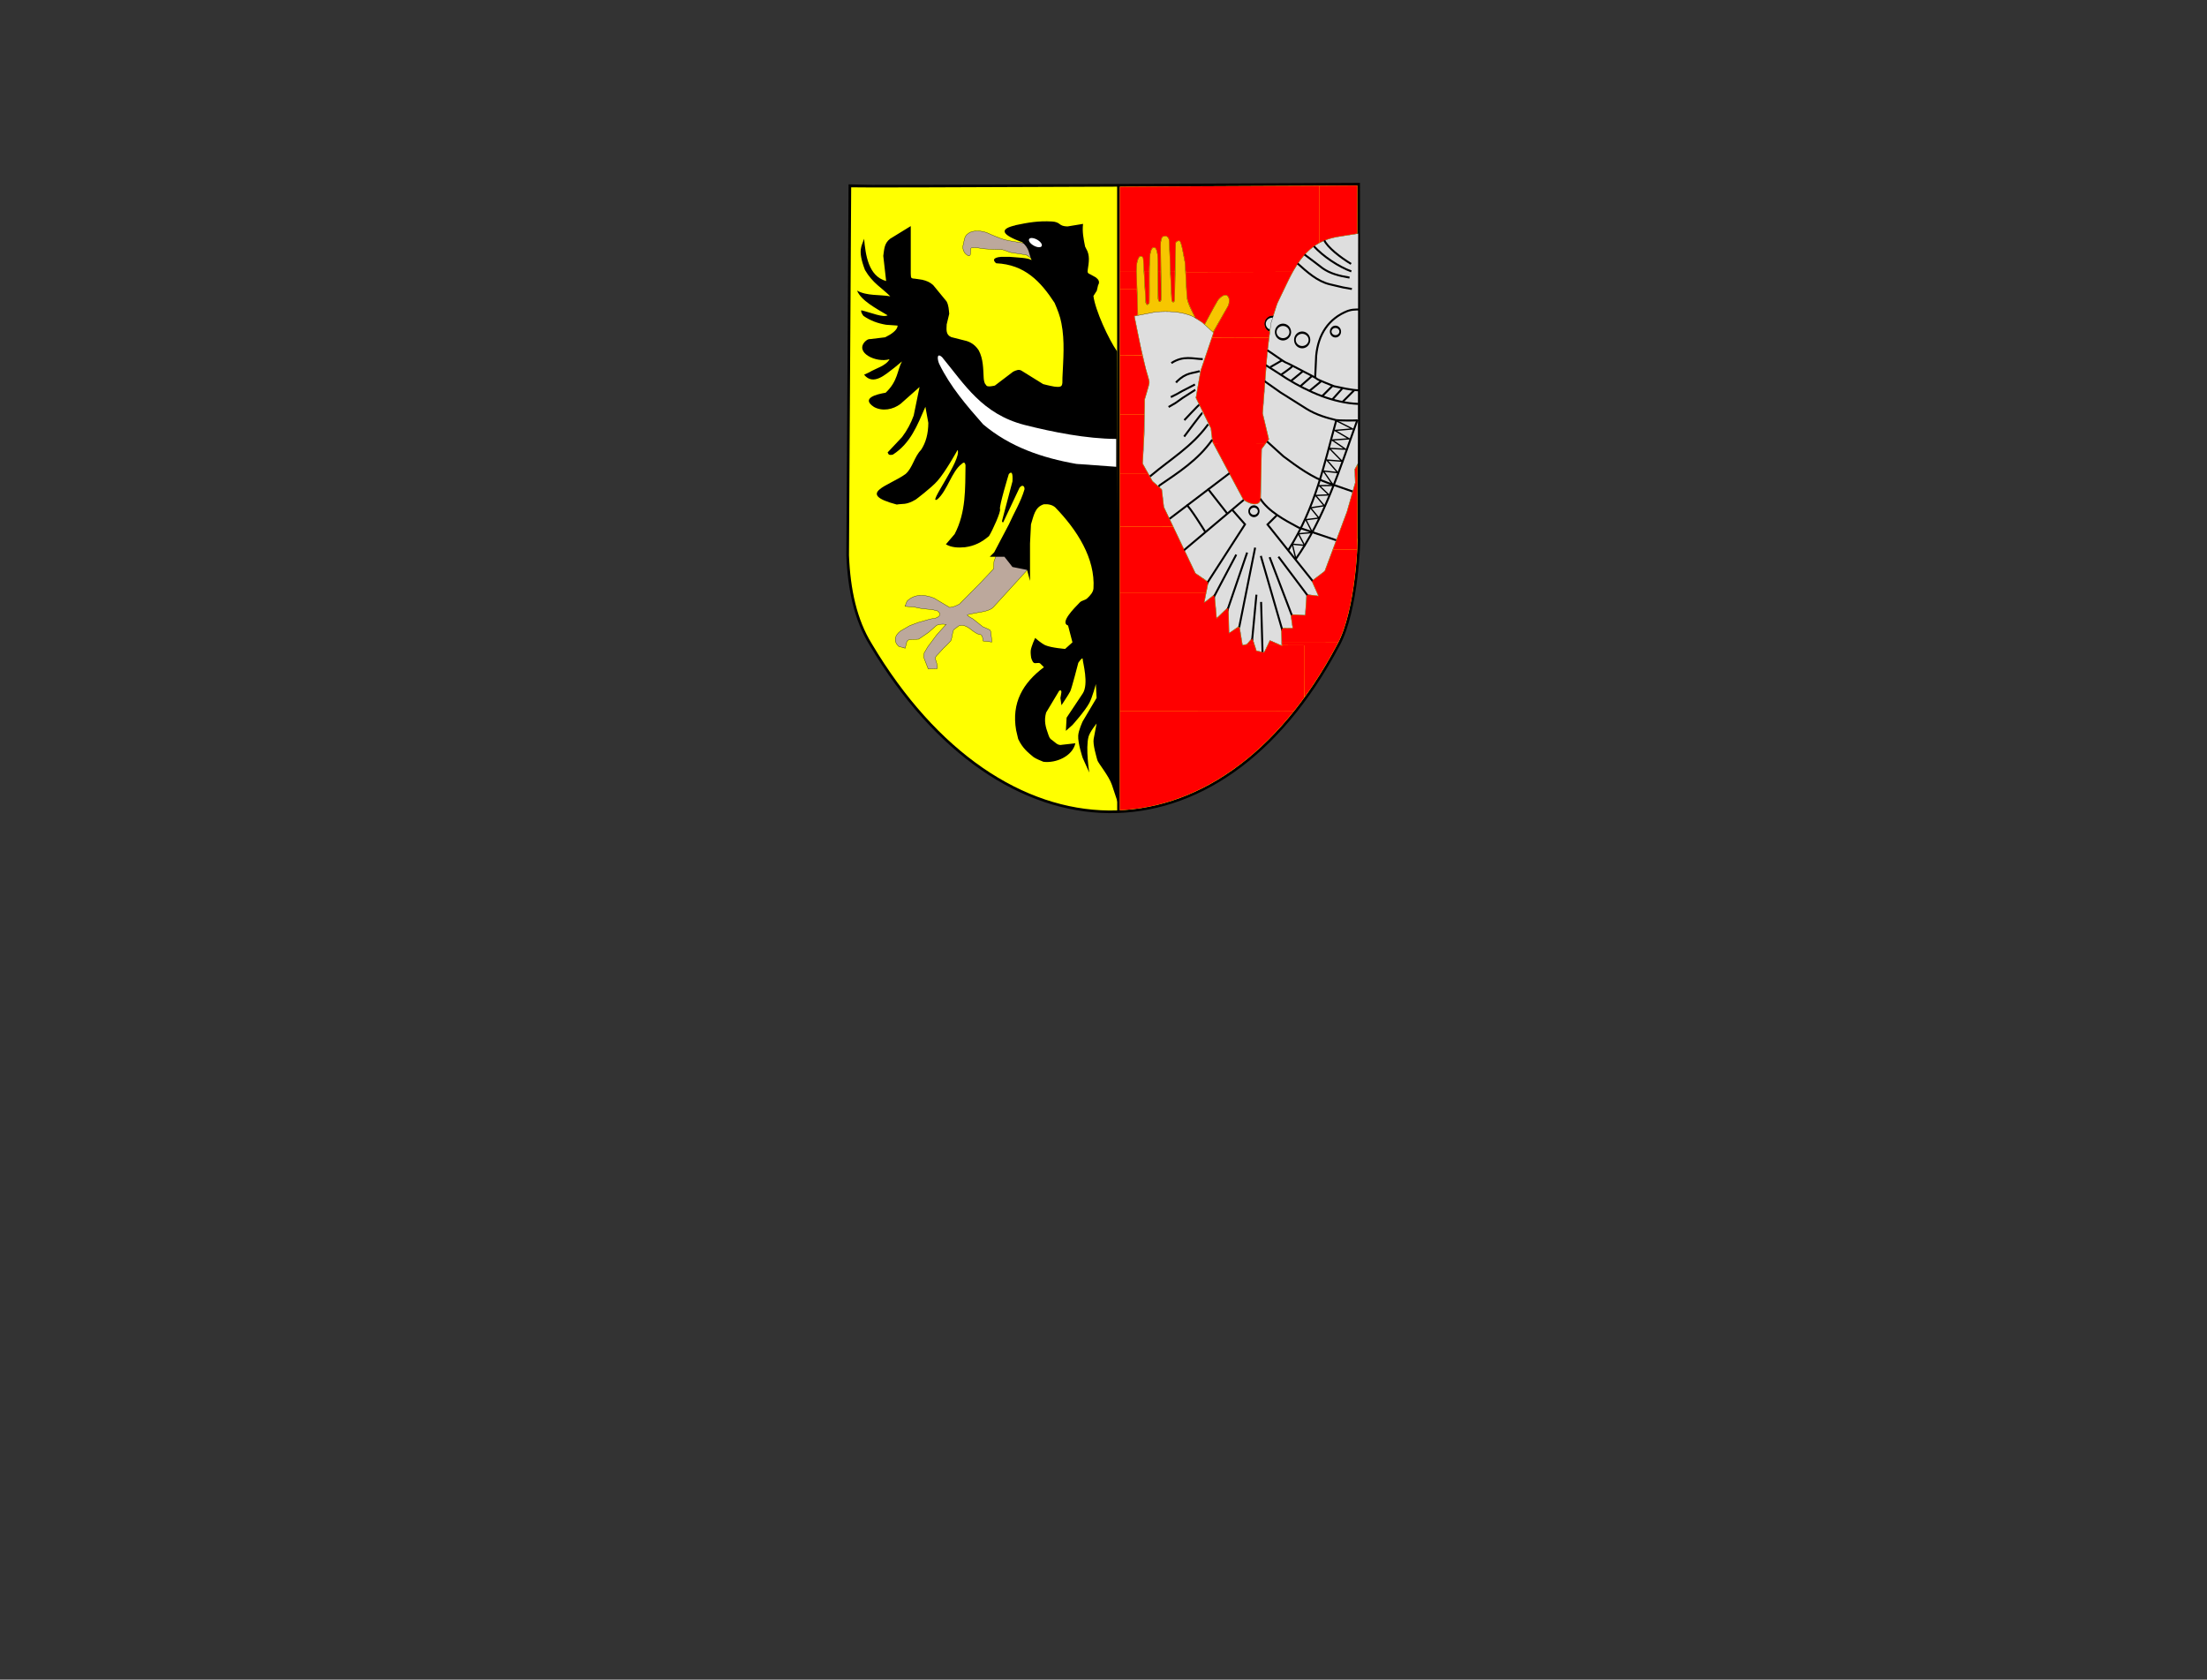 <?xml version="1.0" encoding="UTF-8" standalone="no"?>
<!-- Created with Inkscape (http://www.inkscape.org/) -->

<svg
   xmlns:dc="http://purl.org/dc/elements/1.1/"
   xmlns:cc="http://creativecommons.org/ns#"
   xmlns:rdf="http://www.w3.org/1999/02/22-rdf-syntax-ns#"
   xmlns:svg="http://www.w3.org/2000/svg"
   xmlns="http://www.w3.org/2000/svg"
   xmlns:sodipodi="http://sodipodi.sourceforge.net/DTD/sodipodi-0.dtd"
   xmlns:inkscape="http://www.inkscape.org/namespaces/inkscape"
   id="svg2"
   version="1.1"
   inkscape:version="0.47 r22583"
   width="837"
   height="637"
   sodipodi:docname="lesnica2.svg">
  <rect width="100%" height="100%" fill="#333333" stroke="none"/>
  <defs
     id="defs6">
    <inkscape:perspective
       sodipodi:type="inkscape:persp3d"
       inkscape:vp_x="0 : 0.5 : 1"
       inkscape:vp_y="0 : 1000 : 0"
       inkscape:vp_z="1 : 0.5 : 1"
       inkscape:persp3d-origin="0.5 : 0.33333333 : 1"
       id="perspective10" />
    <inkscape:perspective
       id="perspective2865"
       inkscape:persp3d-origin="0.5 : 0.33333333 : 1"
       inkscape:vp_z="1 : 0.5 : 1"
       inkscape:vp_y="0 : 1000 : 0"
       inkscape:vp_x="0 : 0.5 : 1"
       sodipodi:type="inkscape:persp3d" />
    <inkscape:perspective
       id="perspective2865-7"
       inkscape:persp3d-origin="0.5 : 0.33333333 : 1"
       inkscape:vp_z="1 : 0.5 : 1"
       inkscape:vp_y="0 : 1000 : 0"
       inkscape:vp_x="0 : 0.5 : 1"
       sodipodi:type="inkscape:persp3d" />
    <inkscape:perspective
       id="perspective2896"
       inkscape:persp3d-origin="0.5 : 0.33333333 : 1"
       inkscape:vp_z="1 : 0.5 : 1"
       inkscape:vp_y="0 : 1000 : 0"
       inkscape:vp_x="0 : 0.5 : 1"
       sodipodi:type="inkscape:persp3d" />
    <inkscape:perspective
       id="perspective2918"
       inkscape:persp3d-origin="0.5 : 0.33333333 : 1"
       inkscape:vp_z="1 : 0.5 : 1"
       inkscape:vp_y="0 : 1000 : 0"
       inkscape:vp_x="0 : 0.5 : 1"
       sodipodi:type="inkscape:persp3d" />
  </defs>
  <sodipodi:namedview
     pagecolor="#ffffff"
     bordercolor="#666666"
     borderopacity="1"
     objecttolerance="10"
     gridtolerance="10"
     guidetolerance="10"
     inkscape:pageopacity="0"
     inkscape:pageshadow="2"
     inkscape:window-width="1024"
     inkscape:window-height="712"
     id="namedview4"
     showgrid="false"
     inkscape:zoom="0.46403883"
     inkscape:cx="496.64329"
     inkscape:cy="433.0195"
     inkscape:window-x="-4"
     inkscape:window-y="-4"
     inkscape:window-maximized="1"
     inkscape:current-layer="svg2" />
  <path
     style="fill:#ffff00;stroke:#000000;stroke-width:1px;stroke-linecap:butt;stroke-linejoin:miter;stroke-opacity:1"
     d="m 322.314,70.548 c 1.11,0.277 192.952,-0.698 192.952,-0.698 l 0.054,133.871 c 0.305,0 -0.506,27.807 -7.733,40.951 -45.249,85.498 -127.801,83.145 -177.415,-0.336 -5.691,-9.211 -8.186,-20.745 -8.697,-33.722 l 0.84,-140.065 -4e-5,0 z"
     id="path2818"
     sodipodi:nodetypes="cccccccc" />
  <path
     sodipodi:type="arc"
     style="fill:#dedede;fill-opacity:1;stroke:#000000;stroke-width:1.245;stroke-opacity:1"
     id="path2855-1-0"
     sodipodi:cx="492.875"
     sodipodi:cy="121.375"
     sodipodi:rx="5.375"
     sodipodi:ry="3.875"
     d="m 490.855,124.966 a 5.375,3.875 0 0 1 3.962,-7.204"
     transform="matrix(0.511,0,0,0.709,230.626,36.744)"
     sodipodi:start="1.956046"
     sodipodi:end="5.0820515"
     sodipodi:open="true" />
  <path
     style="fill:none;stroke:#000000;stroke-width:1px;stroke-linecap:butt;stroke-linejoin:miter;stroke-opacity:1"
     d="m 424.165,70.613 0.024,237.03"
     id="path2820"
     sodipodi:nodetypes="cc" />
  <path
     style="fill:#bca89c;stroke:#000000;stroke-width:0.1;stroke-linecap:butt;stroke-linejoin:miter;stroke-opacity:1"
     d="m 389.37,92.443 c -3.512,-0.798 -6.91,-0.826 -10.562,-2.273 0,0 -3.433,-1.373 -3.923,-1.667 -2.354,-1.1 -5.545,-1.187 -7.164,-0.306 -0.461,0.287 -0.833,0.588 -1.174,0.895 -0.544,0.687 -0.751,1.373 -0.883,2.06 -0.176,0.752 -0.355,1.504 -0.49,2.256 -0.092,0.975 0.222,1.544 0.49,2.158 0.364,0.64 0.915,1.033 1.478,1.409 0.406,0.205 0.526,-0.018 0.693,-0.171 0.259,-0.172 0.144,-0.47 0.217,-0.71 l 0.121,-1.639 c 0.06,-0.241 -0.083,-0.542 0.869,-0.525 l 1.723,0.066 2.746,0.392 c 0,0 2.844,0.196 3.335,0.196 0.49,0 2.648,0.098 3.237,0.098 0.589,0 2.648,0.981 3.237,1.079 0.589,0.098 3.541,0.551 3.541,0.551 0,0 1.525,0.214 2.114,0.312 0.589,0.098 2.087,1.339 2.087,1.339"
     id="path2824"
     sodipodi:nodetypes="cccccccccccccccssscsc" />
  <path
     style="fill:#bca89c;stroke:#000000;stroke-width:0.1;stroke-linecap:butt;stroke-linejoin:miter;stroke-opacity:1;fill-opacity:1"
     d="m 378.634,208.46 -1.668,4.456 -0.12,2.805 -4.904,5.199 -8.043,8.141 c -1.09,0.644 -2.291,1.14 -3.733,1.314 l -5.978,-3.57 c -4.002,-1.534 -7.505,-1.469 -10.201,1.177 l -0.785,1.962 3.629,0.294 c 0,0 2.648,0.687 4.904,0.785 1.52,0.066 2.951,0.399 3.723,0.61 1.836,1.229 0.932,2.385 -1.074,2.921 -1.471,0 -4.316,1.079 -5.002,1.177 -0.687,0.098 -4.414,1.569 -4.414,1.569 l -3.531,2.06 c -2.115,1.671 -2.698,3.797 -0.589,5.787 l 2.452,0.687 0.523,-2.159 c 0.29,-0.971 0.824,-1.051 1.358,-1.128 l 3.219,-0.146 3.727,-2.55 3.139,-2.746 c 0.953,-0.322 1.995,-0.555 3.531,-0.294 l -3.531,3.923 -3.433,4.61 -1.373,2.354 c 0,0 -0.294,1.275 0,1.962 0.294,0.687 1.569,4.022 1.569,4.022 0,0 2.746,-0.098 3.335,-0.098 0.382,0 0.012,-1.672 -0.34,-2.911 -0.442,-0.733 -0.464,-1.504 0.524,-2.367 l 2.17,-2.373 c 0,0 2.844,-2.648 3.041,-3.237 0.196,-0.589 0.589,-3.531 0.981,-3.923 l 1.833,-1.382 c 1.318,-0.522 2.636,-0.095 3.954,0.793 0,0 3.041,2.55 4.12,2.452 1.079,-0.098 1.177,2.452 1.177,2.452 l 3.335,0.392 c -0.135,-1.244 -0.182,-2.489 -0.406,-3.733 -0.096,-1.04 -0.74,-0.994 -1.657,-1.46 l -1.37,-0.594 -3.825,-3.041 c 0,0 -2.746,-1.373 -1.864,-1.569 0.883,-0.196 3.825,-0.785 4.512,-0.883 0.687,-0.098 3.923,-0.589 5.1,-1.864 1.177,-1.275 13.142,-14.399 13.142,-14.399"
     id="path2826"
     sodipodi:nodetypes="ccccccccccsccscccccccccccccscscccscccsccccccsssc" />
  <path
     style="fill:#f7c600;stroke:#000000;stroke-width:0.1;stroke-linecap:butt;stroke-linejoin:miter;stroke-opacity:1;fill-opacity:1"
     d="m 460.058,125.961 5.851,-10.189 c 0.176,-0.639 0.261,-1.369 0.252,-2.192 -0.606,-3.146 -3.261,-1.147 -4.372,0.427 l -2.943,5.297 -1.962,3.727"
     id="path2834"
     sodipodi:nodetypes="cccccc" />
  <path
     style="fill:#f7c600;stroke:#000000;stroke-width:0.1;stroke-linecap:butt;stroke-linejoin:miter;stroke-opacity:1;fill-opacity:1"
     d="m 431.559,119.631 c -0.15,-6.054 -0.471,-12.115 -0.532,-18.166 0.101,-1.152 0.125,-2.289 0.748,-3.546 0.365,-0.865 0.843,-0.819 1.343,-0.6 0.248,0.135 0.411,0.355 0.451,0.698 l 0.039,0.691 0.914,16.083 c 0.357,1.103 0.828,0.958 1.369,0.032 0.131,-6.035 -0.193,-12.141 0.255,-18.137 0.12,-0.539 0.319,-2.326 1.15,-2.776 0.279,-0.085 0.751,-0.038 0.966,0.268 0.589,0.838 0.671,1.987 0.822,3.166 l 0.128,15.984 c 0.227,1.397 0.882,1.4 1.195,0.285 l -0.235,-21.383 c 0,0 0.235,-2.55 1.02,-2.55 1.496,-0.434 2.033,0.366 2.244,1.585 l 0.503,13.912 0.38,8.164 c 0.028,0.236 0.037,0.684 0.151,0.878 0.331,0.562 0.966,0.635 1.043,-0.723 l 0.339,-21.14 c 0.071,-0.428 0.255,-0.78 0.673,-0.91 1.05,-0.311 0.967,-0.012 1.305,0.702 0.76,2.455 1.05,5.028 1.601,7.535 l 0.708,13.271 c 0.598,2.971 2.168,5.466 3.412,8.112"
     id="path2836"
     sodipodi:nodetypes="ccccccccccsccccccccsccccccc" />
  <path
     style="fill:#dedede;stroke:#000000;stroke-width:0.1;stroke-linecap:butt;stroke-linejoin:miter;stroke-opacity:1;fill-opacity:1"
     d="m 508.434,89.622 c -14.651,1.969 -18.046,13.427 -24.086,25.561 l -2.354,7.455 -1.373,10.986 -1.766,23.148 2.354,9.809 -2.746,3.727 -0.368,18.759 c -0.068,3.541 -5.069,1.907 -6.668,0.223 l -11.601,-21.728 -0.589,-5.1 -5.689,-11.574 1.766,-10.201 4.904,-14.517 -4.316,-3.923 -3.265,-2.078 c -4.176,-2.083 -9.781,-2.217 -14.39,-1.845 l -8.043,1.569 2.354,11.574 1.962,8.435 c 0,0 1.373,4.316 1.373,5.1 0,0.785 -1.766,6.474 -1.766,6.474 l -0.196,13.34 -0.589,10.986 3.727,6.67 3.531,3.139 0.785,6.67 11.966,25.11 4.904,3.335 -1.569,7.847 3.923,-3.139 0.785,9.024 4.512,-4.316 0.196,10.005 3.923,-2.746 1.177,7.258 1.689,-0.34 2.038,-2.406 1.569,4.904 2.943,0.589 2.158,-4.512 4.512,1.962 -0.196,-6.67 4.359,0.071 -0.767,-5.269 5.512,0.347 0.509,-7.901 4.512,0.589 -2.55,-5.689 4.904,-3.727 8.435,-22.56 3.139,-10.986 -0.196,-5.1 1.216,-2.139 0.162,-87.258 -6.718,1.061 z"
     id="path2832"
     sodipodi:nodetypes="ccccccccccccccccccccsccccccccccccccccccccccccccccccccccc" />
  <path
     style="fill:none;stroke:#000000;stroke-width:0.75;stroke-linecap:butt;stroke-linejoin:miter;stroke-opacity:1"
     d="m 466.331,179.429 -22.777,17.317"
     id="path2838"
     sodipodi:nodetypes="cc" />
  <path
     style="fill:none;stroke:#000000;stroke-width:0.75;stroke-linecap:butt;stroke-linejoin:miter;stroke-opacity:1"
     d="m 471.678,189.585 -23.368,19.673"
     id="path2840"
     sodipodi:nodetypes="cc" />
  <path
     style="fill:none;stroke:#000000;stroke-width:0.75;stroke-linecap:butt;stroke-linejoin:miter;stroke-opacity:1"
     d="m 450.036,191.573 c 0.981,0.294 7.045,10.121 7.045,10.121"
     id="path2842"
     sodipodi:nodetypes="cc" />
  <path
     style="fill:none;stroke:#000000;stroke-width:0.75;stroke-linecap:butt;stroke-linejoin:miter;stroke-opacity:1"
     d="m 458.043,185.332 7.429,9.48"
     id="path2844"
     sodipodi:nodetypes="cc" />
  <path
     style="fill:none;stroke:#000000;stroke-width:0.75;stroke-linecap:butt;stroke-linejoin:miter;stroke-opacity:1"
     d="m 467.438,193.47 4.725,5.381 -14.563,22.6"
     id="path2846"
     sodipodi:nodetypes="ccc" />
  <path
     style="fill:none;stroke:#000000;stroke-width:0.75;stroke-linecap:butt;stroke-linejoin:miter;stroke-opacity:1"
     d="m 468.851,210.326 -9.214,17.407"
     id="path2848"
     sodipodi:nodetypes="cc" />
  <path
     style="fill:none;stroke:#000000;stroke-width:0.75;stroke-linecap:butt;stroke-linejoin:miter;stroke-opacity:1"
     d="m 472.97,209.541 -7.895,23.113"
     id="path2850"
     sodipodi:nodetypes="cc" />
  <path
     style="fill:none;stroke:#000000;stroke-width:0.75;stroke-linecap:butt;stroke-linejoin:miter;stroke-opacity:1"
     d="m 476.011,207.678 -6.055,30.227"
     id="path2852"
     sodipodi:nodetypes="cc" />
  <path
     style="fill:none;stroke:#000000;stroke-width:0.75;stroke-linecap:butt;stroke-linejoin:miter;stroke-opacity:1"
     d="m 476.502,225.529 -1.649,17.388"
     id="path2854"
     sodipodi:nodetypes="cc" />
  <path
     style="fill:none;stroke:#000000;stroke-width:0.75;stroke-linecap:butt;stroke-linejoin:miter;stroke-opacity:1"
     d="m 478.267,228.276 0.163,5.666 0.383,13.348"
     id="path2856"
     sodipodi:nodetypes="ccc" />
  <path
     style="fill:none;stroke:#000000;stroke-width:0.75;stroke-linecap:butt;stroke-linejoin:miter;stroke-opacity:1"
     d="m 478.169,210.817 8.192,28.315"
     id="path2858"
     sodipodi:nodetypes="cc" />
  <path
     style="fill:none;stroke:#000000;stroke-width:0.75;stroke-linecap:butt;stroke-linejoin:miter;stroke-opacity:1"
     d="m 481.504,211.307 8.399,21.989"
     id="path2860"
     sodipodi:nodetypes="cc" />
  <path
     style="fill:none;stroke:#000000;stroke-width:0.75;stroke-linecap:butt;stroke-linejoin:miter;stroke-opacity:1"
     d="m 484.839,211.111 11.139,14.826"
     id="path2862"
     sodipodi:nodetypes="cc" />
  <path
     style="fill:none;stroke:#000000;stroke-width:0.75;stroke-linecap:butt;stroke-linejoin:miter;stroke-opacity:1"
     d="m 484.208,195.439 -3.501,3.471 17.178,21.519"
     id="path2864"
     sodipodi:nodetypes="ccc" />
  <path
     style="fill:none;stroke:#000000;stroke-width:0.75;stroke-linecap:butt;stroke-linejoin:miter;stroke-opacity:1"
     d="m 477.944,189.111 c 3.085,4.801 9.101,8.054 14.448,10.916 l 14.358,4.843"
     id="path2866"
     sodipodi:nodetypes="ccc" />
  <path
     style="fill:none;stroke:#000000;stroke-width:0.75;stroke-linecap:butt;stroke-linejoin:miter;stroke-opacity:1"
     d="m 480.469,167.39 6.277,5.689 c 5.428,4.054 10.888,8.01 16.969,10.103 l 9.266,3.211"
     id="path2868"
     sodipodi:nodetypes="cccc" />
  <path
     style="fill:none;stroke:#000000;stroke-width:0.75;stroke-linecap:butt;stroke-linejoin:miter;stroke-opacity:1"
     d="m 502.203,91.079 c 1.27,2.743 6.071,6.501 10.197,8.999"
     id="path2870"
     sodipodi:nodetypes="cc" />
  <path
     style="fill:none;stroke:#000000;stroke-width:0.75;stroke-linecap:butt;stroke-linejoin:miter;stroke-opacity:1"
     d="m 498.266,93.366 c 3.557,3.878 9.291,7.737 14.233,9.556"
     id="path2872"
     sodipodi:nodetypes="cc" />
  <path
     style="fill:none;stroke:#000000;stroke-width:0.75;stroke-linecap:butt;stroke-linejoin:miter;stroke-opacity:1"
     d="m 494.655,96.473 c 0.589,0.392 6.956,5.272 6.956,5.272 2.959,2.072 6.429,2.912 10.201,3.531"
     id="path2874"
     sodipodi:nodetypes="ccc" />
  <path
     style="fill:none;stroke:#000000;stroke-width:0.75;stroke-linecap:butt;stroke-linejoin:miter;stroke-opacity:1"
     d="m 492.016,99.854 c 3.709,3.3 7.575,6.851 12.342,7.973 l 5.002,1.177 3.335,0.589"
     id="path2876"
     sodipodi:nodetypes="cscc" />
  <path
     style="fill:none;stroke:#000000;stroke-width:0.75;stroke-linecap:butt;stroke-linejoin:miter;stroke-opacity:1"
     d="m 515.481,117.36 c -0.43,0.027 -1.449,-0.029 -2.43,0.099 -0.951,0.123 -1.867,0.429 -2.006,0.485 -7.119,2.845 -11.111,8.767 -11.886,16.955 l -0.392,8.382"
     id="path2878"
     sodipodi:nodetypes="csscc" />
  <path
     style="fill:none;stroke:#000000;stroke-width:0.75;stroke-linecap:butt;stroke-linejoin:miter;stroke-opacity:1"
     d="m 480.54,132.776 c 1.177,0.687 6.554,4.574 7.045,4.673 0.49,0.098 6.964,3.531 6.964,3.531 0,0 4.512,2.256 4.806,2.648 0.294,0.392 6.572,2.845 6.572,2.845 3.186,0.653 6.402,1.463 9.477,1.56"
     id="path2880"
     sodipodi:nodetypes="cscscc" />
  <path
     style="fill:none;stroke:#000000;stroke-width:0.75;stroke-linecap:butt;stroke-linejoin:miter;stroke-opacity:1"
     d="m 479.898,138.411 c 1.373,0.785 8.178,5.217 8.178,5.217 8.137,4.991 17.508,9.162 27.092,9.549"
     id="path2882"
     sodipodi:nodetypes="ccc" />
  <path
     style="fill:none;stroke:#000000;stroke-width:0.75;stroke-linecap:butt;stroke-linejoin:miter;stroke-opacity:1"
     d="m 479.354,144.403 6.27,4.423 9.809,6.179 c 4.012,2.472 7.927,3.488 11.251,4.306 0.538,0.169 8.507,0.287 8.435,0"
     id="path2884"
     sodipodi:nodetypes="ccccc" />
  <path
     style="fill:none;stroke:#000000;stroke-width:0.75;stroke-linecap:butt;stroke-linejoin:miter;stroke-opacity:1"
     d="m 456.142,136.199 c -3.816,-0.115 -7.32,-1.477 -11.909,1.498"
     id="path2886"
     sodipodi:nodetypes="cc" />
  <path
     style="fill:none;stroke:#000000;stroke-width:0.75;stroke-linecap:butt;stroke-linejoin:miter;stroke-opacity:1"
     d="m 453.319,147.823 c -0.277,0.139 -4.855,3.121 -4.855,3.121 l -2.636,1.873 -2.636,1.526"
     id="path2888" />
  <path
     style="fill:none;stroke:#000000;stroke-width:0.75;stroke-linecap:butt;stroke-linejoin:miter;stroke-opacity:1"
     d="m 453.18,145.812 -4.855,2.497 -2.081,1.179 -2.219,1.11"
     id="path2890" />
  <path
     style="fill:none;stroke:#000000;stroke-width:0.75;stroke-linecap:butt;stroke-linejoin:miter;stroke-opacity:1"
     d="m 454.983,140.749 c -2.77,0.909 -5.141,0.463 -8.67,3.953 l -0.277,0.416"
     id="path2892"
     sodipodi:nodetypes="ccc" />
  <path
     style="fill:none;stroke:#000000;stroke-width:0.75;stroke-linecap:butt;stroke-linejoin:miter;stroke-opacity:1"
     d="m 454.845,153.511 c -0.347,0.069 -5.687,5.826 -5.687,5.826"
     id="path2894" />
  <path
     style="fill:none;stroke:#000000;stroke-width:0.75;stroke-linecap:butt;stroke-linejoin:miter;stroke-opacity:1"
     d="m 456.024,156.562 c -0.277,0.069 -6.936,9.016 -6.936,9.016"
     id="path2896" />
  <path
     style="fill:none;stroke:#000000;stroke-width:0.75;stroke-linecap:butt;stroke-linejoin:miter;stroke-opacity:1"
     d="m 458.174,160.916 c -0.117,0.162 -0.234,0.323 -0.352,0.482 -5.942,8.004 -13.695,12.57 -21.342,18.994 -0.094,0.079 -0.189,0.159 -0.283,0.238 -0.023,0.019 -0.073,0.022 -0.096,0.041"
     id="path2898"
     sodipodi:nodetypes="csssc" />
  <path
     sodipodi:type="arc"
     style="fill:none;stroke:#000000;stroke-opacity:1;stroke-width:1.245"
     id="path2855"
     sodipodi:cx="492.875"
     sodipodi:cy="121.375"
     sodipodi:rx="5.375"
     sodipodi:ry="3.875"
     d="m 498.25,121.375 a 5.375,3.875 0 1 1 -10.75,0 5.375,3.875 0 1 1 10.75,0 z"
     transform="matrix(0.511,0,0,0.709,241.988,42.849)" />
  <path
     sodipodi:type="arc"
     style="fill:none;stroke:#000000;stroke-opacity:1;stroke-width:1.245"
     id="path2855-1"
     sodipodi:cx="492.875"
     sodipodi:cy="121.375"
     sodipodi:rx="5.375"
     sodipodi:ry="3.875"
     d="m 498.25,121.375 a 5.375,3.875 0 1 1 -10.75,0 5.375,3.875 0 1 1 10.75,0 z"
     transform="matrix(0.511,0,0,0.709,234.713,39.874)" />
  <path
     sodipodi:type="arc"
     style="fill:none;stroke:#000000;stroke-opacity:1;stroke-width:1.899"
     id="path2855-4"
     sodipodi:cx="492.875"
     sodipodi:cy="121.375"
     sodipodi:rx="5.375"
     sodipodi:ry="3.875"
     d="m 498.25,121.375 a 5.375,3.875 0 1 1 -10.75,0 5.375,3.875 0 1 1 10.75,0 z"
     transform="matrix(0.335,0,0,0.465,310.438,137.44)" />
  <path
     sodipodi:type="arc"
     style="fill:none;stroke:#000000;stroke-opacity:1;stroke-width:1.899"
     id="path2855-4-9"
     sodipodi:cx="492.875"
     sodipodi:cy="121.375"
     sodipodi:rx="5.375"
     sodipodi:ry="3.875"
     d="m 498.25,121.375 a 5.375,3.875 0 1 1 -10.75,0 5.375,3.875 0 1 1 10.75,0 z"
     transform="matrix(0.335,0,0,0.465,341.355,69.302)" />
  <path
     style="fill:#bca89c;fill-opacity:1;stroke:none"
     d="m 369.045,90.545 0,-0.53 1.503,0 1.503,0 0,0.53 0,0.53 -1.503,0 -1.503,0 0,-0.53 z"
     id="path2932" />
  <path
     style="fill:none;stroke:#000000;stroke-width:0.75;stroke-linecap:butt;stroke-linejoin:miter;stroke-opacity:1"
     d="m 506.75,159.5 c -4.483,16.235 -7.782,32.867 -18.132,49.102"
     id="path2934"
     sodipodi:nodetypes="cs" />
  <path
     style="fill:none;stroke:#000000;stroke-width:0.75;stroke-linecap:butt;stroke-linejoin:miter;stroke-opacity:1"
     d="M 514.633,159.675 C 508.141,177.728 502.218,196.755 491.25,212.25"
     id="path2936"
     sodipodi:nodetypes="cc" />
  <path
     style="fill:none;stroke:#000000;stroke-width:0.75;stroke-linecap:butt;stroke-linejoin:miter;stroke-opacity:1"
     d="m 439.391,184.531 c 0.09,-0.062 0.29,-0.406 0.381,-0.468 6.743,-4.64 14.536,-9.5 19.979,-17.313"
     id="path2938"
     sodipodi:nodetypes="csc" />
  <path
     style="fill:#000000;stroke:none;stroke-width:0.1;stroke-linecap:butt;stroke-linejoin:miter;stroke-opacity:1;fill-opacity:1"
     d="m 423.661,133.262 c -3.228,-4.585 -8.3,-15.637 -8.979,-21.015 l 1.277,-1.994 0.492,-2.092 c 0.781,-1.286 0.153,-2.188 -0.886,-2.977 l -1.96,-1.085 c -1.239,-0.517 -1.205,-0.77 -1.049,-1.975 0.392,-2.664 0.909,-5.342 -0.678,-7.896 -0.138,-0.222 -0.167,-0.443 -0.341,-0.663 -0.591,-2.866 -1.164,-5.763 -0.787,-8.659 l -5.858,0.964 c -0.954,-0.031 -1.889,-0.116 -2.679,-0.64 -1.096,-0.908 -1.909,-1.141 -3.281,-1.235 -5.024,-0.279 -8.85,0.351 -13.795,1.401 0.018,0.087 -0.58,0.173 -0.874,0.26 -5.129,1.36 -4.369,3.389 3.444,6.219 2.825,2.539 2.325,4.085 3.52,6.772 -1.423,-0.914 -5.261,-0.949 -8.378,-1.247 l -3.102,0 c -3.495,0.265 -3.094,1.514 -1.947,2.442 10.834,0.494 16.834,6.881 22.15,15.02 1.105,2.572 2.137,5.143 2.585,7.715 1.348,6.803 0.689,13.745 0.393,20.659 0.008,3.089 0.18,3.796 -3.097,3.381 -1.982,-0.342 -4.219,-0.944 -4.219,-0.944 l 0,0 -8.045,-4.994 c -1.11,-0.778 -2.219,-0.244 -3.329,0.277 l -6.936,5.271 c 0,0 -3.212,0.86 -3.329,-0.277 -0.602,-0.26 -0.861,-1.688 -0.913,-2.614 -0.201,-3.58 -0.148,-7.2 -1.861,-10.425 -1.054,-1.659 -2.512,-2.914 -4.565,-3.574 l -5.862,-1.485 c -2.184,-0.919 -1.807,-2.936 -1.749,-4.816 l 0.967,-4.029 c -0.16,-1.596 -0.212,-3.213 -0.997,-4.684 l -5.103,-6.213 c -1.207,-1.109 -2.601,-1.656 -4.068,-1.985 l -2.804,-0.431 c -1.796,-0.1 -1.482,-0.386 -1.618,-1.958 l 0,-17.989 -7.816,4.8 c -2.356,1.793 -2.234,4.206 -2.606,6.494 l 1.085,9.543 c -6.758,-1.848 -7.809,-9.972 -8.364,-16.04 -0.802,2.733 -2.637,4.089 0.339,11.86 2.918,5.005 6.381,6.745 9.595,9.976 -4.151,-0.719 -8.828,-0.083 -12.594,-2.161 1.544,3.745 6.886,6.563 11.585,9.362 -1.791,0.958 -6.236,-1.023 -9.98,-1.91 -0.228,0.704 0.339,1.408 0.788,2.111 2.656,1.836 5.456,2.854 8.622,3.386 l 4.353,0.309 c 0.016,1.777 -2.626,3.408 -4.716,4.439 l -5.515,0.668 c -0.972,-0.042 -1.401,0.325 -2.08,0.912 -4.115,4.221 4.252,8.256 9.26,6.742 -1.394,2.534 -5.101,3.386 -7.768,4.994 l -0.501,0.233 -1.391,0.647 c 3.554,4.314 8.091,-0.109 11.533,-2.694 l 2.842,-2.347 c -1.839,3.244 -1.427,7.359 -6.198,11.871 -3.359,0.546 -9.537,2.051 -4.418,5.397 3.173,1.763 7.27,1.013 10.102,-1.196 l 7.173,-6.362 -2.219,10.82 c -1.018,2.832 -2.448,5.561 -4.408,8.157 l -5.478,5.826 c 0.369,0.445 0.092,1.259 1.987,0.832 6.752,-4.344 9.243,-11.087 12.339,-18.145 l 1.11,6.103 c -0.022,4.067 -0.922,7.506 -2.774,10.265 -2.595,2.632 -3.168,6.787 -5.852,9.126 -6.155,4.499 -19.212,7.382 -3.346,11.582 2.231,-0.424 3.508,0.297 7.235,-1.921 0,0 5.779,-4.319 8.18,-7.021 3.139,-3.533 7.655,-11.765 7.655,-11.765 1.758,3.588 -11.988,21.517 -7.582,18.668 3.671,-3.266 5.374,-10.495 9.026,-13.272 0.249,-0.162 0.458,-0.369 0.688,-0.554 0.838,-0.054 0.639,0.407 0.874,0.91 -0.139,8.903 0.247,17.781 -4.115,26.153 l -3.329,3.884 c 2.085,1.221 4.577,1.358 7.213,1.11 3.685,-0.485 6.356,-1.888 9.131,-4.231 1.364,-2.163 4.553,-9.257 4.185,-10.196 -0.417,-1.065 3.329,-13.317 3.329,-13.317 1.137,-1.268 1.583,-0.291 1.387,2.774 l -3.884,14.704 c -0.197,0.679 0.056,0.797 0.374,0.831 l 6.17,-13.087 c 0.987,-1.358 1.988,-0.782 1.914,0.532 -1.372,4.726 -3.974,8.925 -5.961,13.388 l -5.549,10.542 -1.665,1.665 5.549,0 3.052,3.884 5.549,1.11 1.11,4.161 0,-14.149 0.363,-7.276 c 1.019,-3.118 1.375,-6.559 4.891,-7.636 1.716,-0.115 3.178,0.221 4.276,1.15 8.403,8.668 15.238,19.43 14.537,30.744 -0.093,1.507 -1.323,2.794 -2.427,3.825 -0.76,0.709 -2.017,0.741 -2.743,1.486 -2.292,2.351 -7.669,7.744 -4.471,8.779 l 1.665,6.381 -2.774,2.497 c 0,0 -5.153,-0.394 -7.491,-1.387 -1.464,-0.622 -3.884,-2.774 -3.884,-2.774 0,0 -1.427,3.066 -1.665,4.716 -0.132,0.916 0.149,2.771 0.149,2.771 0,0 0.391,1.501 0.977,1.912 0.682,0.478 1.892,-0.279 2.481,0.31 l 1.387,1.387 c -8.04,6.017 -12.339,13.56 -10.542,23.888 l 0.785,3.347 c 1.732,3.651 3.82,5.167 5.874,6.888 1.16,0.737 2.46,1.241 3.692,1.743 4.706,0.604 11.007,-2.057 12.121,-7.014 l -5.028,0.562 c -0.704,0.192 -1.407,0.044 -2.111,-0.43 l -1.742,-1.386 c -0.891,-0.498 -1.071,-1.212 -1.402,-2.111 -1.046,-2.891 -1.68,-5.168 -0.815,-8.287 l 4.994,-8.323 c 1.388,-0.552 0.576,1.536 0.425,2.831 l 0.408,2.717 c 0,0 2.774,-4.161 3.329,-5.271 0.555,-1.11 3.052,-10.82 3.052,-10.82 0,0 1.665,-2.497 1.665,-1.387 0,1.11 2.411,9.423 0,13.039 l -6.103,9.155 -0.277,4.994 2.497,-2.219 c 0,0 4.724,-5.244 6.381,-8.323 1.206,-2.241 2.497,-7.213 2.497,-7.213 l 0.277,5.271 -5.271,8.878 c 0,0 -1.568,3.348 -1.701,5.372 -0.19,2.89 1.701,8.5 1.701,8.5 l 2.497,5.549 c 0,0 -1.46,-9.219 -0.277,-13.594 0.509,-1.883 3.052,-4.994 3.052,-4.994 l -1.11,5.826 c -0.397,2.086 1.11,6.936 1.387,8.045 0.277,1.11 4.395,5.972 5.549,9.433 l 2.497,7.491"
     id="path2822"
     sodipodi:nodetypes="cccccccsccccccccccccccccccccccsccccccccccccccccccccccccccccccccccccccccccccccscccccccccscccccccccccccccccssscccscscssccccccccccccccscsscccscccsccscscsc" />
  <path
     sodipodi:type="arc"
     style="fill:#ffffff;stroke:none;stroke-width:0.1;stroke-opacity:1;fill-opacity:1"
     id="path2828"
     sodipodi:cx="393.39426"
     sodipodi:cy="92.649712"
     sodipodi:rx="2.7125745"
     sodipodi:ry="1.2686096"
     d="m 396.107,92.65 a 2.713,1.269 0 1 1 -5.425,0 2.713,1.269 0 1 1 5.425,0 z"
     transform="matrix(0.874,0.486,-0.486,0.874,93.871,-180.154)" />
  <path
     style="fill:none;stroke:#000000;stroke-width:0.75;stroke-linecap:butt;stroke-linejoin:miter;stroke-opacity:1"
     d="m 486.401,136.545 c -0.354,0.177 -4.596,2.652 -4.596,2.652"
     id="path2944" />
  <path
     style="fill:none;stroke:#000000;stroke-width:0.75;stroke-linecap:butt;stroke-linejoin:miter;stroke-opacity:1"
     d="m 490.113,138.932 c -0.442,0.53 -4.227,3.167 -4.227,3.167"
     id="path2946"
     sodipodi:nodetypes="cc" />
  <path
     style="fill:none;stroke:#000000;stroke-width:0.75;stroke-linecap:butt;stroke-linejoin:miter;stroke-opacity:1"
     d="m 494.175,140.73 -4.503,3.682"
     id="path2948"
     sodipodi:nodetypes="cc" />
  <path
     style="fill:none;stroke:#000000;stroke-width:0.75;stroke-linecap:butt;stroke-linejoin:miter;stroke-opacity:1"
     d="m 497.575,142.597 -4.279,3.76"
     id="path2950"
     sodipodi:nodetypes="cc" />
  <path
     style="fill:none;stroke:#000000;stroke-width:0.75;stroke-linecap:butt;stroke-linejoin:miter;stroke-opacity:1"
     d="m 501.162,144.5 -4.508,3.712"
     id="path2952" />
  <path
     style="fill:none;stroke:#000000;stroke-width:0.75;stroke-linecap:butt;stroke-linejoin:miter;stroke-opacity:1"
     d="m 505.316,146.356 -3.977,3.977"
     id="path2954" />
  <path
     style="fill:none;stroke:#000000;stroke-width:0.75;stroke-linecap:butt;stroke-linejoin:miter;stroke-opacity:1"
     d="m 509.028,147.329 -3.712,4.154"
     id="path2956" />
  <path
     style="fill:none;stroke:#000000;stroke-width:0.75;stroke-linecap:butt;stroke-linejoin:miter;stroke-opacity:1"
     d="m 513.536,148.036 -4.331,4.331"
     id="path2958" />
  <path
     style="fill:#ff0000;fill-opacity:1;stroke:none"
     d="m 424.702,86.967 0,-16.122 0.203,-0.029 c 0.112,-0.016 13.998,-0.089 30.859,-0.162 16.861,-0.073 33.785,-0.15 37.609,-0.171 l 6.953,-0.038 0,21.62 -0.422,0.245 c -3.035,1.763 -5.588,4.274 -7.845,7.718 -0.419,0.638 -1.459,2.349 -1.746,2.869 l -0.106,0.193 -40.452,0.11 -0.08,-0.501 c -0.019,-0.215 -0.066,-0.995 -0.104,-1.734 -0.048,-0.947 -0.114,-1.565 -0.221,-2.094 -0.084,-0.412 -0.266,-1.368 -0.405,-2.123 -0.592,-3.22 -1.05,-4.957 -1.413,-5.359 -0.153,-0.169 -0.717,-0.149 -1.124,0.04 -0.338,0.157 -0.487,0.325 -0.581,0.654 -0.031,0.108 -0.087,2.312 -0.124,4.898 -0.038,2.586 -0.084,5.019 -0.104,5.405 l -0.036,0.703 -0.8,0 -0.8,0 -0.038,-0.641 c -0.021,-0.352 -0.123,-3.031 -0.226,-5.953 -0.196,-5.554 -0.204,-5.643 -0.501,-6.225 -0.179,-0.35 -0.462,-0.597 -0.823,-0.717 -0.29,-0.096 -0.381,-0.1 -0.797,-0.03 -0.259,0.043 -0.547,0.119 -0.642,0.167 -0.307,0.159 -0.575,0.849 -0.763,1.963 -0.076,0.451 -0.081,1.211 -0.033,4.938 0.031,2.422 0.058,4.875 0.059,5.451 l 0.002,1.047 -0.5,0 -0.5,0 -0.002,-2.297 c -0.003,-3.899 -0.145,-5.234 -0.666,-6.297 -0.218,-0.445 -0.367,-0.579 -0.732,-0.66 -0.43,-0.096 -0.703,0.016 -0.965,0.397 -0.307,0.446 -0.487,0.979 -0.703,2.076 -0.09,0.46 -0.229,2.93 -0.28,4.984 l -0.044,1.797 -0.924,0 -0.924,0 -0.035,-0.328 c -0.019,-0.18 -0.092,-1.346 -0.161,-2.59 -0.069,-1.244 -0.156,-2.341 -0.192,-2.438 -0.163,-0.43 -0.744,-0.721 -1.179,-0.591 -0.299,0.09 -0.448,0.255 -0.712,0.79 -0.472,0.957 -0.659,1.973 -0.712,3.859 l -0.036,1.297 -3.116,0 -3.116,0 0,-16.122 1e-5,0 z"
     id="path2964"
     sodipodi:nodetypes="cccsccccsccccssssssscccccssssssscccccsssscccccsssscccccc" />
  <path
     style="fill:#ff0000;fill-opacity:1;stroke:none"
     d="m 434.865,115.274 c -0.088,-0.105 -0.188,-0.295 -0.223,-0.422 -0.046,-0.172 -0.701,-11.226 -0.692,-11.685 0.001,-0.059 0.232,-0.078 0.939,-0.078 l 0.938,0 -2.3e-4,5.828 c -2.3e-4,5.562 -0.006,5.837 -0.116,6.016 -0.169,0.274 -0.447,0.531 -0.574,0.531 -0.061,0 -0.183,-0.086 -0.271,-0.19 l 0,0 z"
     id="path2966" />
  <path
     style="fill:#ff0000;fill-opacity:1;stroke:none"
     d="m 439.716,114.297 c -0.114,-0.046 -0.298,-0.438 -0.376,-0.802 -0.043,-0.2 -0.079,-2.135 -0.099,-5.359 l -0.033,-5.047 0.49,0 0.49,0 0.037,2.141 c 0.021,1.177 0.054,3.535 0.075,5.24 0.04,3.358 0.04,3.367 -0.299,3.728 -0.138,0.147 -0.153,0.152 -0.285,0.1 l 0,0 z"
     id="path2968" />
  <path
     style="fill:#ff0000;fill-opacity:1;stroke:none"
     d="m 444.778,114.429 c -0.201,-0.141 -0.306,-0.382 -0.351,-0.809 -0.034,-0.317 -0.307,-6.109 -0.45,-9.516 l -0.043,-1.016 0.821,0 0.821,0 0.001,0.641 c 0.003,2.174 -0.14,9.651 -0.192,10.009 -0.062,0.426 -0.243,0.788 -0.393,0.788 -0.042,0 -0.138,-0.044 -0.215,-0.098 l 0,0 z"
     id="path2970" />
  <path
     style="fill:#ff0000;fill-opacity:1;stroke:none"
     d="m 459.702,128.04 c 0,-0.027 0.14,-0.467 0.311,-0.978 0.269,-0.803 0.299,-0.938 0.218,-0.998 -0.079,-0.058 0.373,-0.88 2.832,-5.162 2.232,-3.887 2.943,-5.175 3.002,-5.438 0.142,-0.635 0.211,-1.75 0.13,-2.093 -0.3,-1.277 -1.058,-1.782 -2.1,-1.398 -0.564,0.208 -1.147,0.631 -1.754,1.272 -0.544,0.575 -0.591,0.651 -2.093,3.357 -1.245,2.244 -2.597,4.753 -3.321,6.162 l -0.106,0.206 -0.43,-0.398 c -0.25,-0.232 -0.964,-0.735 -1.709,-1.206 l -1.28,-0.808 -1.032,-2.094 c -1.083,-2.197 -1.388,-2.9 -1.749,-4.031 -0.388,-1.215 -0.405,-1.378 -0.67,-6.412 -0.137,-2.599 -0.248,-4.771 -0.248,-4.828 l 40.509,-0.104 -0.319,0.578 c -0.495,0.897 -1.574,3.059 -2.691,5.391 -0.56,1.169 -1.449,3.022 -1.976,4.119 -0.761,1.582 -1.024,2.201 -1.277,3 -0.175,0.553 -0.5,1.576 -0.723,2.272 l -0.405,1.266 -0.296,0 c -0.725,0 -1.497,0.351 -2.088,0.95 -0.591,0.6 -0.875,1.3 -0.876,2.167 -0.002,0.899 0.287,1.603 0.917,2.232 0.211,0.211 0.534,0.46 0.718,0.553 0.327,0.166 0.333,0.173 0.298,0.399 -0.019,0.126 -0.085,0.644 -0.145,1.152 l -0.109,0.922 c -7.179,-0.025 -14.359,0.051 -21.538,-0.049 l 0,-2e-5 z"
     id="path2972"
     sodipodi:nodetypes="cssssssssccccccsscccssscccssssscccc" />
  <path
     style="fill:#ff0000;fill-opacity:1;stroke:none"
     d="m 424.708,288.487 0,-18.759 32.972,0 c 23.943,0 32.961,0.019 32.93,0.069 -0.121,0.197 -2.201,2.701 -3.238,3.9 -3.994,4.616 -8.638,9.227 -13.039,12.945 -13.182,11.135 -27.917,17.973 -43.153,20.025 -1.683,0.227 -4.245,0.474 -5.55,0.536 l -0.922,0.044 0,-18.759 z"
     id="path2974" />
  <path
     style="fill:#ff0000;fill-opacity:1;stroke:none"
     d="m 424.708,269.728 0,-12.5 0,-12.5 25.52,0 25.52,0 0.341,1.075 0.341,1.075 1.435,0.298 c 0.789,0.164 1.48,0.299 1.534,0.3 0.068,0.001 0.308,-0.432 0.762,-1.373 l 0.663,-1.375 2.403,0 c 2.253,0 2.42,0.008 2.675,0.123 0.271,0.122 0.273,0.122 0.292,0 0.02,-0.12 0.096,-0.123 4.203,-0.123 l 4.183,0 0,9.936 0,9.936 -0.604,0.83 c -0.596,0.819 -2.07,2.75 -2.912,3.814 -0.394,0.499 -0.45,0.545 -0.63,0.531 l -65.729,-0.047 0,5e-5 z"
     id="path2976"
     sodipodi:nodetypes="ccccccccscccsscccccsccc" />
  <path
     style="fill:#ff0000;fill-opacity:1;stroke:none"
     d="m 424.708,234.728 0,-10 16.335,0 16.335,0 -0.397,1.98 c -0.218,1.089 -0.387,1.989 -0.375,2.001 0.012,0.012 0.848,-0.64 1.859,-1.448 1.011,-0.808 1.853,-1.47 1.872,-1.47 0.019,-3e-5 0.081,0.035 0.138,0.078 0.086,0.066 0.157,0.719 0.45,4.141 0.191,2.234 0.369,4.183 0.394,4.329 l 0.046,0.267 2.094,-2 c 2.049,-1.958 2.179,-2.062 2.359,-1.911 0.009,0.007 0.058,2.134 0.111,4.727 0.052,2.592 0.101,4.748 0.109,4.791 0.008,0.043 0.797,-0.471 1.753,-1.141 1.698,-1.19 1.744,-1.217 1.985,-1.179 0.183,0.029 0.255,0.074 0.277,0.172 0.016,0.073 0.255,1.539 0.53,3.257 0.275,1.719 0.515,3.188 0.533,3.266 l 0.033,0.141 -23.22,0 -23.22,0 0,-10 z"
     id="path2978" />
  <path
     style="fill:#ff0000;fill-opacity:1;stroke:none"
     d="m 424.708,212.228 0,-12.5 10.074,0.016 10.074,0.016 4.214,8.845 4.214,8.845 2.43,1.652 c 1.337,0.909 2.43,1.682 2.43,1.718 2e-5,0.036 -0.173,0.93 -0.384,1.987 l -0.384,1.922 -16.335,0 -16.335,0 0,-12.5 z"
     id="path2980" />
  <path
     style="fill:#ff0000;fill-opacity:1;stroke:none"
     d="m 424.708,189.728 0,-10 5.367,0 5.367,0 0.775,1.391 0.775,1.391 1.53,1.366 c 0.841,0.751 1.635,1.457 1.764,1.569 l 0.235,0.203 0.394,3.337 0.394,3.337 1.613,3.375 c 0.887,1.856 1.68,3.523 1.761,3.703 l 0.148,0.328 -10.062,0 -10.062,0 0,-10 z"
     id="path2982" />
  <path
     style="fill:#ff0000;fill-opacity:1;stroke:none"
     d="m 424.708,168.478 0,-11.25 4.625,0 4.625,0 -0.002,0.672 c -0.013,3.723 -0.137,7.536 -0.405,12.52 l -0.291,5.411 1.039,1.854 c 0.571,1.02 1.152,2.048 1.152,2.048 0,0 -0.652,-0.005 -5.392,-0.005 l -5.35,0 0,-11.25 -4e-4,3e-5 z"
     id="path2984"
     sodipodi:nodetypes="ccccccccccccc" />
  <path
     style="fill:#ff0000;fill-opacity:1;stroke:none"
     d="m 424.708,145.977 0,-11.25 4.265,0.016 4.265,0.016 0.63,2.687 c 0.347,1.478 0.806,3.264 1.021,3.969 0.561,1.843 0.892,3.163 0.893,3.562 9.3e-4,0.48 -0.389,1.986 -1.297,5.012 l -0.463,1.543 0,1.525 c 0,0.839 -0.018,2.12 -0.041,2.848 l -0.041,1.323 -4.615,0 -4.615,0 0,-11.25 z"
     id="path2986" />
  <path
     style="fill:#ff0000;fill-opacity:1;stroke:none"
     d="m 424.708,122.228 0,-12.5 3.212,0 3.212,0 0.039,0.734 c 0.07,1.304 0.226,6.319 0.241,7.733 l 0.015,1.374 -0.641,0.123 c -0.513,0.098 -0.641,0.144 -0.641,0.229 0,0.198 2.365,11.706 2.715,13.209 0.191,0.823 0.348,1.519 0.348,1.547 0,0.028 -1.913,0.051 -4.25,0.051 l -4.25,0 0,-12.5 z"
     id="path2988" />
  <path
     style="fill:#ff0000;fill-opacity:1;stroke:none"
     d="m 424.708,106.415 0,-3.312 3.119,0 3.119,0 0.035,0.641 c 0.019,0.352 0.051,1.428 0.07,2.391 0.019,0.963 0.052,2.165 0.074,2.672 l 0.04,0.922 -3.228,0 -3.228,0 0,-3.312 z"
     id="path2990" />
  <path
     style="fill:#ff0000;fill-opacity:1;stroke:none"
     d="m 460.348,168.337 c -0.123,-0.153 -0.452,-0.858 -0.452,-0.969 0,-0.062 0.046,-0.179 0.103,-0.26 0.098,-0.14 0.096,-0.152 -0.039,-0.255 -0.134,-0.101 -0.157,-0.239 -0.389,-2.257 l -0.247,-2.15 -2.844,-5.788 -2.844,-5.788 0.878,-5.074 0.878,-5.074 2.138,-6.325 2.138,-6.325 10.75,0.016 c 5.913,0.009 10.763,0.029 10.779,0.045 0.016,0.016 -0.13,1.302 -0.323,2.859 -0.324,2.605 -0.422,3.746 -1.226,14.31 l -0.874,11.48 1.155,4.819 c 0.635,2.65 1.166,4.934 1.166,4.994 l -1.328,1.789 -9.689,0.033 c -7.658,0 -9.68,-0.016 -9.729,-0.078 l 4e-5,-7e-5 z"
     id="path2992"
     sodipodi:nodetypes="cssscccccccccsscccccccc" />
  <path
     style="fill:#ff0000;fill-opacity:1;stroke:none"
     d="m 475.427,191.061 c -1.198,-0.15 -2.661,-0.767 -3.554,-1.501 l -0.366,-0.301 -5.555,-10.406 c -3.055,-5.723 -5.555,-10.42 -5.556,-10.438 -10e-4,-0.036 19.336,-0.066 19.372,-0.03 0.013,0.013 -0.347,0.477 -0.707,0.963 l -0.653,0.884 -0.038,1.014 c -0.021,0.558 -0.109,4.811 -0.195,9.451 -0.086,4.641 -0.173,8.507 -0.192,8.592 -0.019,0.085 -0.047,0.248 -0.061,0.362 -0.059,0.46 -0.435,0.96 -0.902,1.199 -0.366,0.188 -1.051,0.279 -1.594,0.211 l 0,0 -1e-5,3e-5 z"
     id="path2994"
     sodipodi:nodetypes="ccccsscccssssccc" />
  <path
     style="fill:#ff0000;fill-opacity:1;stroke:none"
     d="m 505.598,208.275 c 0.034,-0.077 1.24,-3.298 2.682,-7.156 l 2.621,-7.016 1.576,-5.516 1.576,-5.516 -0.099,-2.531 -0.099,-2.531 0.448,-0.793 c 0.246,-0.436 0.454,-0.787 0.462,-0.779 0.039,0.039 0.025,30.793 -0.014,31.338 l -0.046,0.641 -4.583,0 -4.583,0 0.061,-0.141 0,0 z"
     id="path2996" />
  <path
     style="fill:#ff0000;fill-opacity:1;stroke:none"
     d="m 486.137,242.65 c -0.021,-0.421 -0.057,-1.514 -0.08,-2.428 l -0.041,-1.663 0.196,-0.068 c 0.108,-0.038 0.196,-0.102 0.196,-0.143 0,-0.057 0.464,-0.067 1.969,-0.043 1.7,0.028 1.969,0.02 1.969,-0.059 0,-0.092 -0.598,-4.255 -0.663,-4.62 -0.034,-0.187 -0.021,-0.201 0.267,-0.309 0.166,-0.062 0.317,-0.134 0.334,-0.158 0.017,-0.025 1.097,0.024 2.399,0.108 1.302,0.084 2.378,0.143 2.391,0.13 0.013,-0.013 0.121,-1.568 0.242,-3.455 0.278,-4.374 0.333,-4.395 0.333,-4.395 l 0.39,0.038 2.036,0.263 c 1.12,0.145 2.047,0.252 2.06,0.239 0.014,-0.014 -0.525,-1.246 -1.197,-2.738 l -1.362,-3.01 c 0,0 1.823,-1.381 2.81,-2.1 1.762,-1.335 2.085,-1.604 2.164,-1.805 0.051,-0.13 0.747,-1.987 1.545,-4.127 l 1.452,-3.891 4.593,0 4.593,0 -0.036,0.422 c -0.02,0.232 -0.053,0.703 -0.073,1.047 -0.062,1.054 -0.275,3.681 -0.408,5.031 -1.167,11.854 -3.303,21.419 -6.164,27.609 l -0.412,0.891 -10.733,0 -10.733,0 -0.039,-0.766 7e-5,-8e-5 z"
     id="path2998"
     sodipodi:nodetypes="ccccssssssssscccscccscccccsscccccc" />
  <path
     style="fill:#ff0000;fill-opacity:1;stroke:none"
     d="m 494.596,254.647 0,-9.918 -4.203,-0.016 -4.203,-0.016 -0.018,-0.641 -0.018,-0.641 10.721,0 c 5.897,0 10.721,0.015 10.721,0.033 0,0.062 -0.324,0.675 -1.486,2.81 -2.792,5.134 -5.739,9.971 -8.909,14.625 -1.016,1.492 -2.376,3.421 -2.553,3.622 -0.029,0.033 -0.052,-4.404 -0.052,-9.859 z"
     id="path3000" />
  <path
     style="fill:#ff0000;fill-opacity:1;stroke:none"
     d="m 481.141,244.047 c 0.192,-0.371 0.493,-1.067 0.493,-1.067 0,0 1.443,0.65 2.461,1.09 l 1.495,0.654 -2.387,10e-4 -2.387,0.001 0.324,-0.68 0,9.9e-4 z"
     id="path3002"
     sodipodi:nodetypes="cccccccc" />
  <path
     style="fill:#ff0000;fill-opacity:1;stroke:none"
     d="m 472.173,244.556 0.77,-0.159 0.943,-1.116 c 0.519,-0.614 0.965,-1.116 0.992,-1.116 0.04,0 0.393,1.04 0.781,2.297 l 0.082,0.266 -2.169,-0.007 -2.169,-0.007 0.77,-0.159 z"
     id="path3004" />
  <path
     style="fill:#ff0000;fill-opacity:1;stroke:none"
     d="m 500.388,70.339 14.363,0 -14.363,0 z"
     id="path3006"
     sodipodi:nodetypes="ccc" />
  <path
     style="fill:#ff0000;fill-opacity:1;stroke:none"
     d="m 500.336,81.274 0,-10.801 0.718,-0.026 c 0.395,-0.014 3.637,-0.037 7.204,-0.05 l 6.486,-0.025 -0.011,9.092 -0.011,9.092 -3.823,0.605 c -3.997,0.632 -4.404,0.704 -5.414,0.953 -1.641,0.406 -3.128,0.949 -4.565,1.669 l -0.584,0.292 0,-10.801 z"
     id="path3008" />
  <path
     style="fill:#ffffff;stroke:none;stroke-width:0.1;stroke-linecap:butt;stroke-linejoin:miter;stroke-opacity:1;fill-opacity:1"
     d="m 423.322,166.458 c -11.251,-0.057 -23.934,-2.561 -34.775,-5.306 -16.043,-4.153 -22.644,-15.237 -31.27,-25.71 -2.282,-2.005 -1.684,1.327 -1.059,2.602 4.207,8.636 10.39,15.789 16.646,22.888 10.213,8.602 22.364,12.704 35.233,14.981 0.524,0.093 1.062,0.077 1.594,0.116 4.541,0.331 13.623,0.994 13.623,0.994 l 0.007,-10.565 3e-4,0 z"
     id="path2830"
     sodipodi:nodetypes="cccccssccc" />
  <path
     style="fill:none;stroke:#000000;stroke-width:0.5;stroke-linecap:butt;stroke-linejoin:miter;stroke-opacity:1"
     d="m 491.439,211.94 -1.326,-5.568 4.64,0.442 -2.342,-4.375 5.303,-0.486 -2.475,-4.861 4.95,-0.619 -3.182,-3.889 5.215,-0.795 -3.27,-3.889 5.038,-0.221 -3.668,-3.491 5.348,-0.088 -3.801,-5.48 5.48,0.619 -4.154,-4.773 5.745,0.442 -4.773,-4.861 6.099,0.309 -5.082,-3.491 6.497,-0.442 -5.436,-3.182 6.718,-0.575 -6.231,-3.138"
     id="path2899"
     sodipodi:nodetypes="cccccccccccccccccccccccc" />
</svg>
